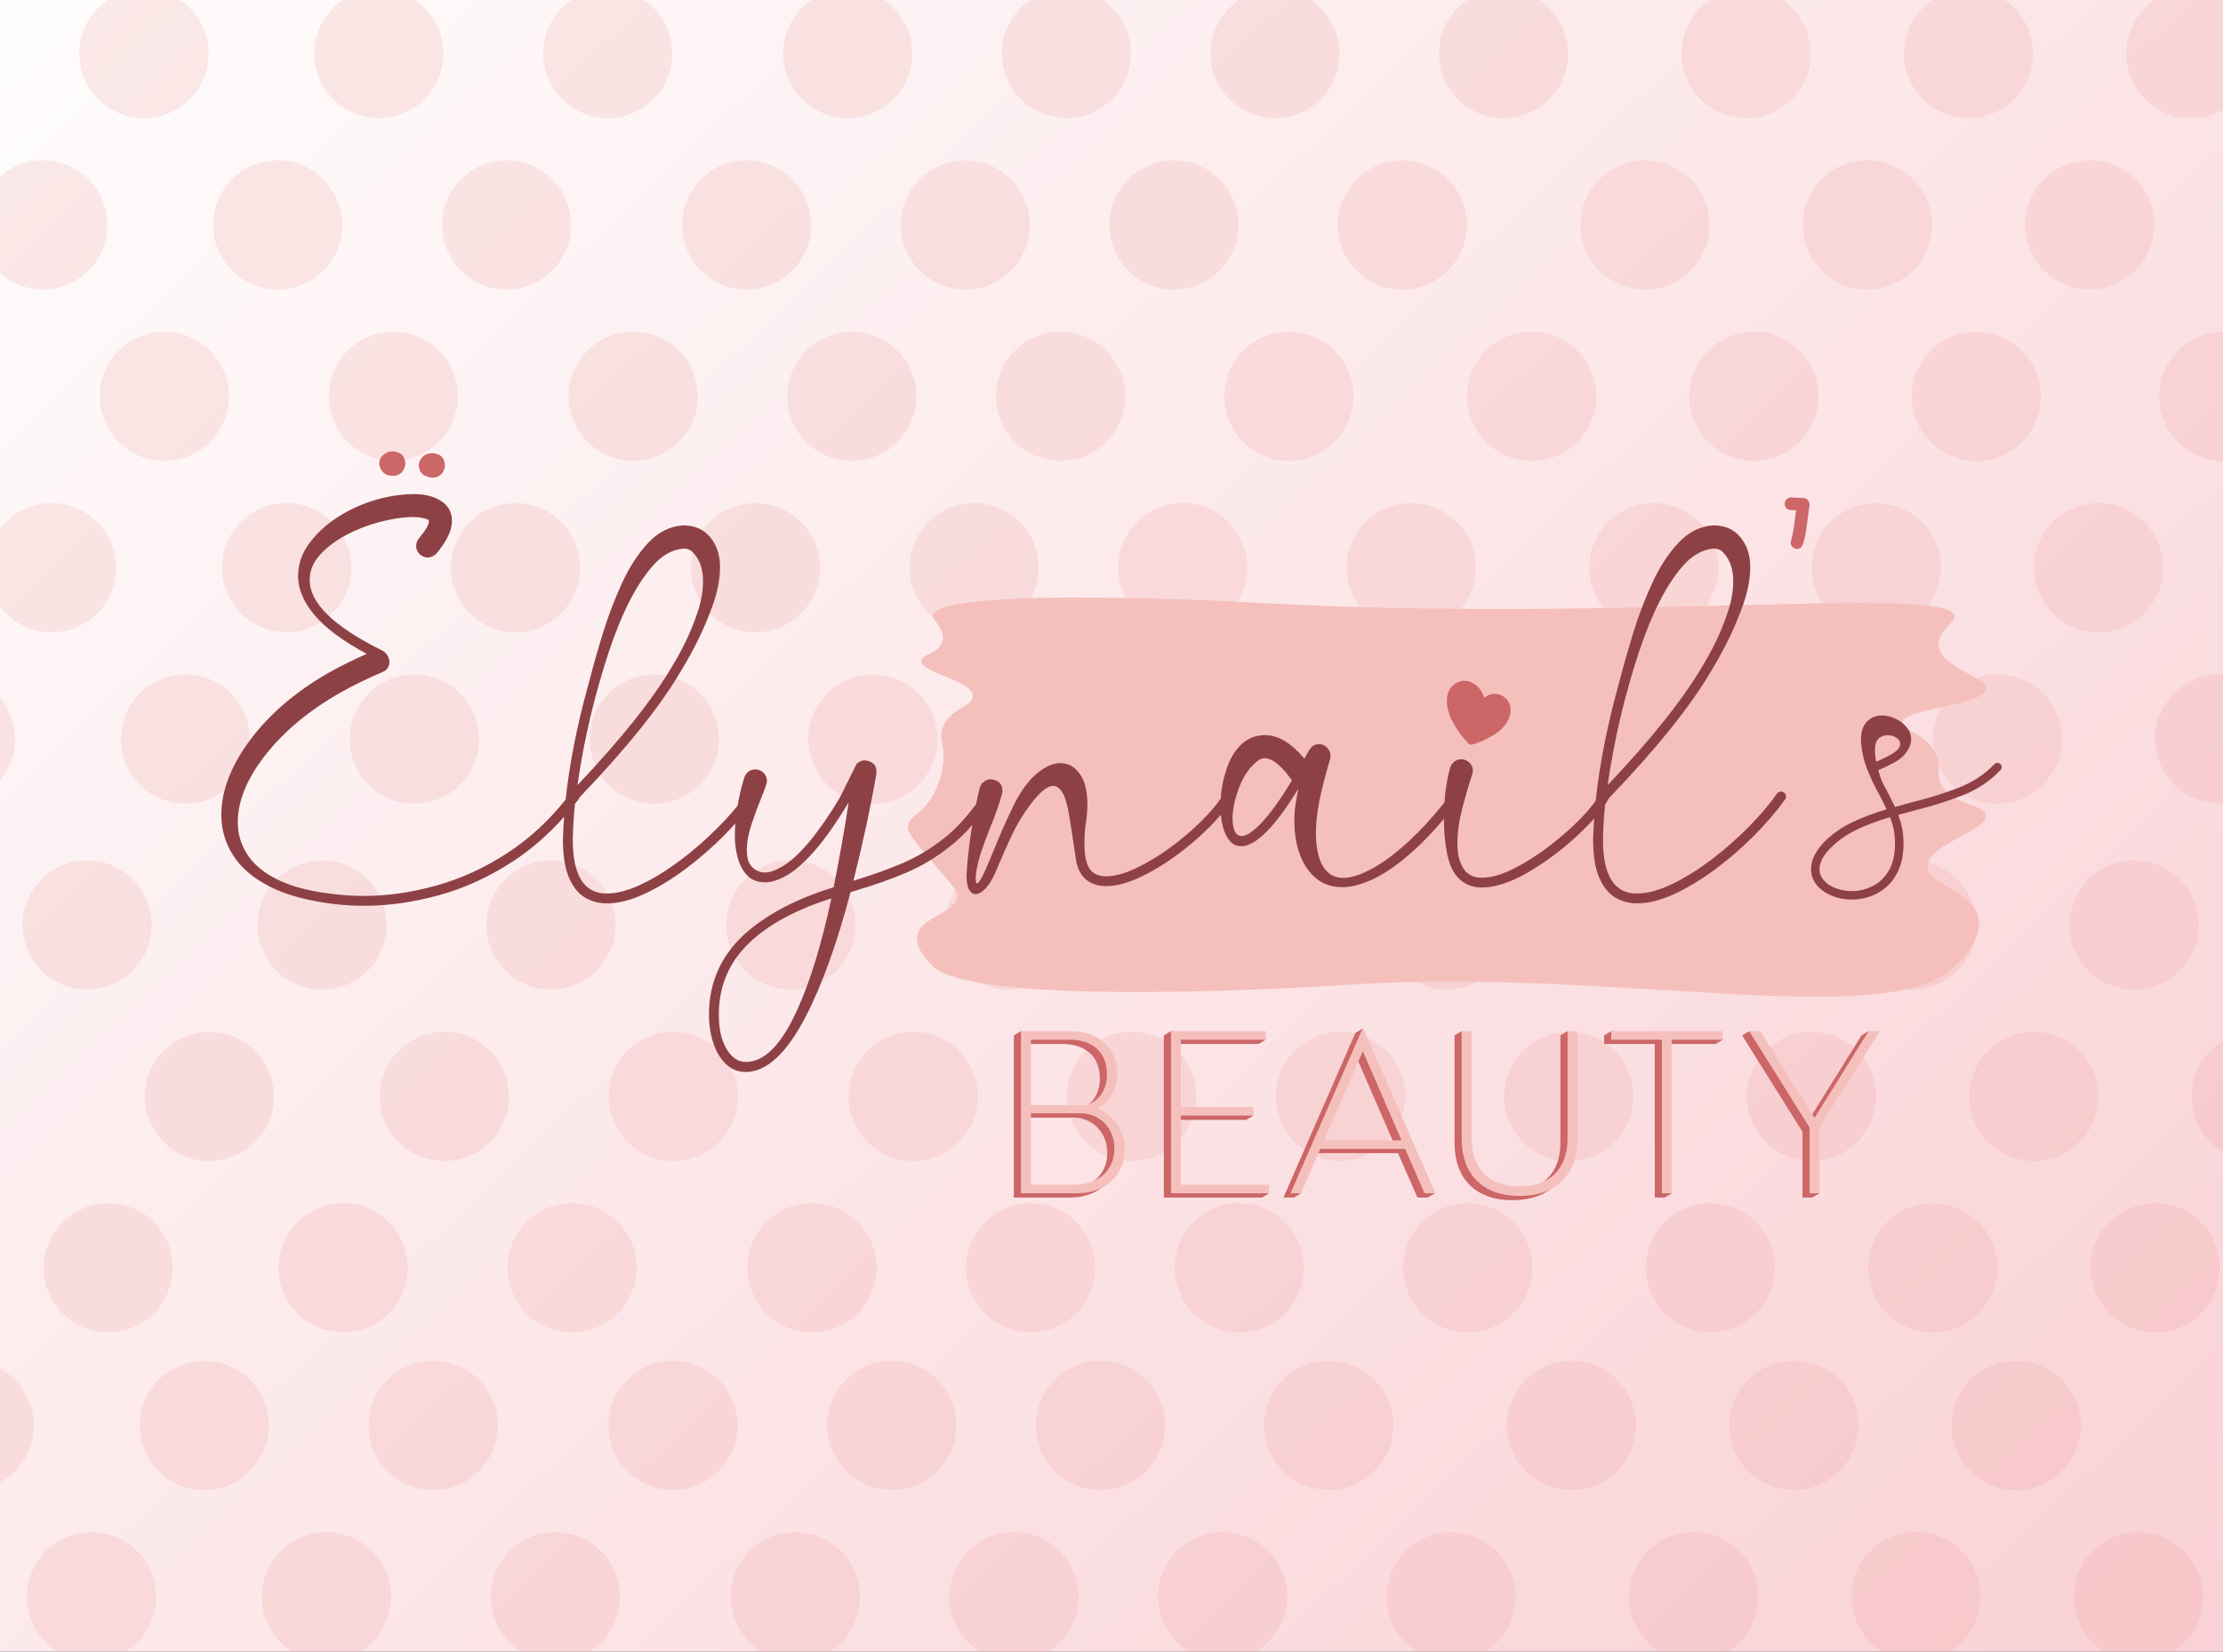 <?xml version="1.0" encoding="UTF-8"?>
<svg id="Calque_1" data-name="Calque 1" xmlns="http://www.w3.org/2000/svg" xmlns:xlink="http://www.w3.org/1999/xlink" viewBox="0 0 1183 879">
  <rect x="0" y="0" width="1183" height="879" fill="#333333" stroke="none"/>
  <defs>
    <style>
      .cls-1 {
        fill: #f5c0bc;
      }

      .cls-1, .cls-2, .cls-3, .cls-4, .cls-5 {
        stroke-width: 0px;
      }

      .cls-2 {
        fill: #8e4145;
      }

      .cls-3 {
        fill: #cc6667;
      }

      .cls-4 {
        fill: #ed9c99;
        opacity: .2;
      }

      .cls-5 {
        fill: url(#Dégradé_sans_nom_16);
      }
    </style>
    <linearGradient id="Dégradé_sans_nom_16" data-name="Dégradé sans nom 16" x1="28.09" y1="-132.1" x2="1167.34" y2="1070.69" gradientUnits="userSpaceOnUse">
      <stop offset="0" stop-color="#fff"/>
      <stop offset="1" stop-color="#f9cdd2"/>
    </linearGradient>
  </defs>
  <g>
    <rect class="cls-5" x="-5.13" y="-134.03" width="1188.57" height="1188.57"/>
    <circle class="cls-4" cx="1019.65" cy="849.81" r="34.37"/>
    <circle class="cls-4" cx="901.33" cy="849.81" r="34.37"/>
    <circle class="cls-4" cx="772.18" cy="849.81" r="34.37"/>
    <circle class="cls-4" cx="650.65" cy="849.81" r="34.37"/>
    <circle class="cls-4" cx="539.59" cy="849.81" r="34.37"/>
    <circle class="cls-4" cx="423.24" cy="849.81" r="34.37"/>
    <circle class="cls-4" cx="295.54" cy="849.81" r="34.37"/>
    <circle class="cls-4" cx="173.71" cy="849.81" r="34.37"/>
    <circle class="cls-4" cx="48.7" cy="849.81" r="34.37"/>
    <circle class="cls-4" cx="1137.97" cy="849.81" r="34.37"/>
    <circle class="cls-4" cx="954.61" cy="758.61" r="34.37"/>
    <circle class="cls-4" cx="836.29" cy="758.61" r="34.37"/>
    <circle class="cls-4" cx="707.14" cy="758.61" r="34.37"/>
    <circle class="cls-4" cx="585.61" cy="758.61" r="34.37"/>
    <circle class="cls-4" cx="474.55" cy="758.61" r="34.37"/>
    <circle class="cls-4" cx="358.2" cy="758.61" r="34.37"/>
    <circle class="cls-4" cx="230.51" cy="758.61" r="34.37"/>
    <circle class="cls-4" cx="108.68" cy="758.61" r="34.37"/>
    <path class="cls-4" d="M18.03,758.6c0,15.06-9.69,27.86-23.17,32.5v-64.98c13.48,4.64,23.17,17.42,23.17,32.48Z"/>
    <circle class="cls-4" cx="1072.94" cy="758.61" r="34.37"/>
    <circle class="cls-4" cx="1028.52" cy="674.71" r="34.37"/>
    <circle class="cls-4" cx="910.2" cy="674.71" r="34.37"/>
    <circle class="cls-4" cx="781.05" cy="674.71" r="34.37"/>
    <circle class="cls-4" cx="659.52" cy="674.71" r="34.37"/>
    <circle class="cls-4" cx="548.46" cy="674.71" r="34.37"/>
    <circle class="cls-4" cx="432.12" cy="674.71" r="34.37"/>
    <circle class="cls-4" cx="304.42" cy="674.71" r="34.37"/>
    <circle class="cls-4" cx="182.59" cy="674.71" r="34.37"/>
    <circle class="cls-4" cx="57.57" cy="674.71" r="34.37"/>
    <circle class="cls-4" cx="1146.85" cy="674.71" r="34.37"/>
    <circle class="cls-4" cx="1082.36" cy="583.51" r="34.37"/>
    <circle class="cls-4" cx="964.03" cy="583.51" r="34.37"/>
    <circle class="cls-4" cx="834.88" cy="583.51" r="34.37"/>
    <circle class="cls-4" cx="713.35" cy="583.51" r="34.37"/>
    <circle class="cls-4" cx="602.29" cy="583.51" r="34.37"/>
    <circle class="cls-4" cx="485.95" cy="583.51" r="34.37"/>
    <circle class="cls-4" cx="358.25" cy="583.51" r="34.37"/>
    <circle class="cls-4" cx="236.42" cy="583.51" r="34.37"/>
    <circle class="cls-4" cx="111.4" cy="583.51" r="34.37"/>
    <path class="cls-4" d="M1183.44,553.79v59.44c-10.25-5.94-17.13-17.03-17.13-29.73s6.88-23.77,17.13-29.71Z"/>
    <circle class="cls-4" cx="1017.32" cy="492.3" r="34.37"/>
    <circle class="cls-4" cx="898.99" cy="492.3" r="34.37"/>
    <circle class="cls-4" cx="769.84" cy="492.3" r="34.37"/>
    <circle class="cls-4" cx="648.31" cy="492.3" r="34.37"/>
    <circle class="cls-4" cx="537.25" cy="492.3" r="34.37"/>
    <circle class="cls-4" cx="420.91" cy="492.3" r="34.37"/>
    <circle class="cls-4" cx="293.21" cy="492.3" r="34.37"/>
    <circle class="cls-4" cx="171.38" cy="492.3" r="34.37"/>
    <circle class="cls-4" cx="46.37" cy="492.3" r="34.37"/>
    <circle class="cls-4" cx="1135.64" cy="492.3" r="34.37"/>
    <circle class="cls-4" cx="944.59" cy="393.32" r="34.37"/>
    <circle class="cls-4" cx="826.26" cy="393.32" r="34.37"/>
    <circle class="cls-4" cx="697.11" cy="393.32" r="34.37"/>
    <circle class="cls-4" cx="575.58" cy="393.32" r="34.37"/>
    <circle class="cls-4" cx="464.52" cy="393.32" r="34.37"/>
    <circle class="cls-4" cx="348.18" cy="393.32" r="34.37"/>
    <circle class="cls-4" cx="220.48" cy="393.32" r="34.37"/>
    <circle class="cls-4" cx="98.65" cy="393.32" r="34.37"/>
    <path class="cls-4" d="M8,393.32c0,10.97-5.13,20.73-13.13,27.02v-54.02c8,6.28,13.13,16.03,13.13,27Z"/>
    <circle class="cls-4" cx="1062.91" cy="393.32" r="34.37"/>
    <circle class="cls-4" cx="998.42" cy="302.12" r="34.37"/>
    <circle class="cls-4" cx="880.1" cy="302.12" r="34.37"/>
    <circle class="cls-4" cx="750.95" cy="302.12" r="34.37"/>
    <circle class="cls-4" cx="629.42" cy="302.12" r="34.37"/>
    <circle class="cls-4" cx="518.36" cy="302.12" r="34.37"/>
    <circle class="cls-4" cx="402.01" cy="302.12" r="34.37"/>
    <circle class="cls-4" cx="274.31" cy="302.12" r="34.37"/>
    <circle class="cls-4" cx="152.48" cy="302.12" r="34.37"/>
    <circle class="cls-4" cx="27.47" cy="302.12" r="34.37"/>
    <circle class="cls-4" cx="1116.74" cy="302.12" r="34.37"/>
    <circle class="cls-4" cx="933.38" cy="210.91" r="34.37"/>
    <circle class="cls-4" cx="815.06" cy="210.91" r="34.37"/>
    <circle class="cls-4" cx="685.91" cy="210.91" r="34.37"/>
    <circle class="cls-4" cx="564.38" cy="210.91" r="34.37"/>
    <circle class="cls-4" cx="453.32" cy="210.91" r="34.37"/>
    <circle class="cls-4" cx="336.97" cy="210.91" r="34.37"/>
    <circle class="cls-4" cx="209.28" cy="210.91" r="34.37"/>
    <circle class="cls-4" cx="87.44" cy="210.91" r="34.37"/>
    <circle class="cls-4" cx="1051.71" cy="210.91" r="34.37"/>
    <circle class="cls-4" cx="993.72" cy="119.71" r="34.37"/>
    <circle class="cls-4" cx="875.4" cy="119.71" r="34.37"/>
    <circle class="cls-4" cx="746.25" cy="119.71" r="34.37"/>
    <circle class="cls-4" cx="624.72" cy="119.71" r="34.37"/>
    <circle class="cls-4" cx="513.66" cy="119.71" r="34.37"/>
    <circle class="cls-4" cx="397.31" cy="119.71" r="34.37"/>
    <circle class="cls-4" cx="269.61" cy="119.71" r="34.37"/>
    <circle class="cls-4" cx="147.78" cy="119.71" r="34.37"/>
    <path class="cls-4" d="M57.14,119.71c0,18.98-15.38,34.37-34.36,34.37-11.49,0-21.68-5.65-27.91-14.32v-40.1c6.23-8.68,16.41-14.32,27.91-14.32,18.98,0,34.36,15.39,34.36,34.37Z"/>
    <circle class="cls-4" cx="1112.04" cy="119.71" r="34.37"/>
    <circle class="cls-4" cx="1047.55" cy="28.5" r="34.37"/>
    <circle class="cls-4" cx="929.23" cy="28.5" r="34.37"/>
    <circle class="cls-4" cx="800.08" cy="28.5" r="34.37"/>
    <circle class="cls-4" cx="678.55" cy="28.5" r="34.37"/>
    <circle class="cls-4" cx="567.49" cy="28.5" r="34.37"/>
    <circle class="cls-4" cx="451.15" cy="28.5" r="34.37"/>
    <circle class="cls-4" cx="323.45" cy="28.5" r="34.37"/>
    <circle class="cls-4" cx="201.62" cy="28.5" r="34.37"/>
    <circle class="cls-4" cx="76.6" cy="28.5" r="34.37"/>
    <path class="cls-4" d="M1183.44-1.04v59.1c-5.15,3.05-11.15,4.81-17.57,4.81-18.98,0-34.36-15.38-34.36-34.36s15.38-34.37,34.36-34.37c6.42,0,12.42,1.76,17.57,4.83Z"/>
    <path class="cls-4" d="M1183.44,359.04v68.57c-.74.06-1.47.08-2.22.08-18.98,0-34.37-15.39-34.37-34.37s15.39-34.36,34.37-34.36c.75,0,1.49.02,2.22.08Z"/>
    <path class="cls-4" d="M1183.44,176.55v68.74c-18.98,0-34.37-15.39-34.37-34.37s15.39-34.36,34.37-34.36Z"/>
  </g>
  <g>
    <path class="cls-1" d="M496.51,514.39c24.95,22.96,218.5,9.86,218.5,9.86,143.94-9.84,289.05,25.39,325.12-9.86,3.88-3.79,15.01-14.67,12.79-25.73-2.96-14.75-27.16-17.44-27.1-27.75.07-11.89,32.29-18.51,30.98-27.1-.95-6.22-18.16-4.78-23.88-16.78-2.88-6.06.42-8.69-2.58-15.49-5.08-11.49-18.27-12.4-18.07-16.78.36-7.91,43.67-9.19,44.53-18.07.65-6.75-23.96-10.82-25.17-23.23-.78-7.99,8.91-11.54,8.51-15.53-1.69-16.93-180.81,3.61-368.9-7.05,0,0-174.05-9.88-174.71,7.05-.07,1.9,6.89,7.76,4.9,13.85-1.98,6.07-10.86,6.29-11.12,9.93-.47,6.46,27.11,10.35,27.42,18.67.21,5.75-12.85,6.58-16.29,17.48-2.02,6.4,1.76,8.41.4,19.07-1.15,9.02-4.86,15.49-5.56,16.69-6.14,10.47-12.54,10.32-13.11,16.29-.32,3.33,4.24,8.71,13.38,19.33,11.84,13.76,13.05,15.1,12.84,17.62-.78,9.46-19.69,10.9-21.46,21.46,0,0-1.18,7.06,8.61,16.06Z"/>
    <g>
      <g>
        <path class="cls-3" d="M214.53,242.81c-.69-1.04-1.91-1.81-3.69-2.31-.74-.18-1.46-.27-2.13-.27-1.73,0-3.31.63-4.77,1.9-1.44,1.26-2.17,2.82-2.17,4.67.18,1.84.91,3.39,2.17,4.61,1.26,1.24,2.94,1.85,5.04,1.85,2.21,0,3.9-.71,5.04-2.13,1.14-1.41,1.7-2.95,1.7-4.61-.12-1.43-.52-2.65-1.19-3.71ZM235.6,243.74c-.67-1.06-1.91-1.83-3.69-2.32-.74-.18-1.46-.27-2.13-.27-1.91,0-3.54.69-4.9,2.03-1.35,1.36-2.03,2.9-2.03,4.63.12,1.41.55,2.65,1.25,3.69.71,1.04,2.05,1.85,4.02,2.4.67.18,1.32.27,1.94.27,2.22,0,3.9-.7,5.04-2.13,1.14-1.41,1.7-2.95,1.7-4.61-.12-1.41-.52-2.65-1.19-3.69Z"/>
        <path class="cls-2" d="M949.67,422.06c-.52-.52-1.13-.78-1.8-.78-.87,0-1.61.37-2.22,1.11-4.24,5.97-9.45,12.06-15.61,18.25-6.15,6.19-12.73,11.92-19.74,17.19-6.99,5.26-13.9,9.53-20.74,12.8-6.84,3.25-13.03,4.89-18.58,4.89-11.95,0-17.94-9.57-17.94-28.74.12-6.25.51-12.43,1.15-18.57.69-1.06,1.29-2.07,1.81-3.05.04-.07.07-.15.1-.23,25.5-26.56,43.74-49.26,54.7-68.16,7.03-11.47,12.63-23.1,16.82-34.94,2.53-7.14,3.79-13.86,3.79-20.15s-1.74-11.54-5.22-15.75c-3.49-4.23-8.27-6.33-14.38-6.33-6.96.43-13.12,3.47-18.47,9.15-5.37,5.67-10.04,12.8-14.01,21.4-3.97,8.6-7.36,17.46-10.16,26.57-2.8,9.12-5.16,17.37-7.07,24.76l-1.11,4.16c-5.88,21.4-9.82,41.56-11.8,60.5-1.94,2.79-4.59,5.91-7.94,9.37-4.77,4.93-10.29,9.81-16.54,14.61-6.25,4.81-12.58,8.83-18.99,12.1-6.41,3.27-12.1,4.9-17.1,4.9-4.56,0-7.87-1.68-9.93-5.04-2.07-3.35-3.1-7.68-3.1-12.98,0-5.92.85-12.15,2.54-18.72,1.7-6.56,3.35-12.25,4.94-17.06.19-.49.36-1,.51-1.52.15-.52.23-1.06.23-1.62,0-1.72-.62-3.17-1.84-4.34-1.24-1.17-2.69-1.76-4.35-1.76-1.29,0-2.47.38-3.56,1.15-1.07.78-1.83,1.81-2.27,3.1-1.59,5.48-2.64,11.73-3.12,18.76-6.47,8.09-12.74,14.91-18.79,20.48-7.2,6.62-13.82,11.55-19.82,14.78-6,3.24-11.01,4.86-15.02,4.86-3.5,0-6.34-1.02-8.5-3.05-2.16-2.05-3.74-4.85-4.75-8.42-1.02-3.57-1.52-7.64-1.52-12.2,0-5.3.63-11.11,1.9-17.43,1.26-6.32,3.16-13.72,5.69-22.22.12-.55.18-1.11.18-1.66,0-1.73-.62-3.19-1.85-4.39-1.22-1.19-2.65-1.8-4.24-1.8-1.79,0-3.16.56-4.12,1.7-.95,1.14-1.83,2.51-2.62,4.12l-1.11,1.84c-6.96-8.31-13.93-12.47-20.89-12.47-3.94,0-7.55,1.14-10.81,3.42-4.26,3.2-7.47,8.08-9.67,14.6-1.77,5.3-2.83,10.57-3.14,15.86h0c-2.76,3.87-6.21,7.86-10.34,11.96-5.08,5.05-10.66,9.78-16.73,14.19-6.07,4.41-12.1,8.02-18.07,10.85-5.97,2.84-11.3,4.26-15.99,4.26-2.71,0-4.96-.67-6.74-2.03-3.09-2.22-4.63-7.33-4.63-15.34,0-4.07.29-7.92.84-11.55.49-3.27.74-6.41.74-9.43,0-7.09-1.37-12.5-4.12-16.26-2.73-3.76-6.14-5.64-10.2-5.64-3.83,0-7.9,1.74-12.21,5.23-4.31,3.47-8.38,8.89-12.2,16.22-4.24,8.68-7.98,17.06-11.18,25.13-4.68,11.65-7.61,17.47-8.78,17.47-.49-.12-.74-.92-.74-2.4,0-.99.08-2.18.27-3.6.62-3.89,1.61-7.8,2.95-11.74,1.36-3.94,2.84-7.88,4.44-11.84,2.53-6.03,4.66-12.1,6.39-18.2.12-.49.18-.99.18-1.48,0-3.64-2.03-5.7-6.1-6.19-1.36,0-2.61.44-3.75,1.29-1.14.87-1.9,2.01-2.27,3.42-.65,2.6-1.29,5.44-1.91,8.54-5.38,7.35-10.99,13.34-16.8,17.94-7.18,5.7-14.57,10.18-22.18,13.4-7.61,3.24-15.37,6.06-23.25,8.46l-3.05,1.02c5.23-20.94,9.31-39.92,12.2-56.93l.1-1.02c0-3.64-2.06-5.7-6.19-6.19-1.72,0-3.2.65-4.44,1.94l-3.5,7.02c-3.09,6.29-4.93,10.03-5.55,11.19-11.28,18.66-21.23,30.65-29.86,35.95-3.87,2.39-7.17,3.6-9.89,3.6-.8,0-1.54-.1-2.21-.27-4.93-1.36-7.4-5.15-7.4-11.37,0-4.37.87-9.13,2.6-14.28,1.72-5.14,3.45-9.81,5.18-13.99,1.96-4.75,2.95-7.68,2.95-8.78,0-1.73-.62-3.2-1.85-4.39-1.22-1.21-2.68-1.8-4.34-1.8-1.36,0-2.57.4-3.65,1.19-1.07.81-1.83,1.91-2.27,3.32-1.55,5.1-2.73,10.07-3.56,14.89h0c-3.16,3.89-6.72,7.81-10.67,11.78-6.17,6.19-12.74,11.92-19.74,17.19-6.99,5.26-13.9,9.53-20.74,12.8-6.84,3.25-13.03,4.89-18.58,4.89-11.96,0-17.94-9.57-17.94-28.74.12-6.39.51-12.72,1.18-18.98.7-.87,1.39-1.74,2.06-2.64.21-.27.36-.56.44-.87,25.17-26.29,43.21-48.78,54.08-67.53,7.03-11.47,12.63-23.1,16.82-34.94,2.53-7.14,3.79-13.86,3.79-20.15s-1.74-11.54-5.22-15.75c-3.49-4.23-8.28-6.33-14.38-6.33-6.96.43-13.12,3.47-18.49,9.15-5.36,5.67-10.03,12.8-13.99,21.4-3.97,8.6-7.36,17.46-10.16,26.57-2.82,9.12-5.16,17.37-7.07,24.76l-1.11,4.16c-5.84,21.18-9.75,41.16-11.74,59.92-9.2,11.44-19.41,20.82-30.58,28.15-12.32,8.08-25.09,13.94-38.3,17.61-13.23,3.67-25.98,5.49-38.32,5.49-4.99,0-9.86-.27-14.6-.82-12.39-1.24-22.45-3.65-30.21-7.25-7.77-3.61-13.46-8.1-17.06-13.5-3.61-5.38-5.41-11.26-5.41-17.61,0-11.4,4.92-23.35,14.75-35.86,9.82-12.51,22.96-23.47,39.42-32.91,7.21-4.07,14.94-7.86,23.2-11.36,1.11-.49,1.94-1.21,2.5-2.13.55-.92.82-1.91.82-2.95,0-1.3-.38-2.57-1.15-3.79-.77-1.24-1.9-2.16-3.38-2.77-25.26-12.63-37.89-25.02-37.89-37.15,0-4.93,1.84-9.42,5.51-13.46,3.67-4.02,8.28-7.53,13.86-10.48,5.58-2.97,11.43-5.26,17.57-6.89,6.13-1.63,11.81-2.54,17.04-2.72,2.35,0,4.49.19,6.43.59,1.94.41,2.91.85,2.91,1.35l.1.47c0,1.79-1.8,4.81-5.37,9.05-.92,1.24-1.39,2.55-1.39,3.98,0,1.66.62,3.09,1.85,4.3,1.24,1.19,2.68,1.8,4.34,1.8s3.27-.71,4.63-2.13c5.48-6.54,8.23-12.29,8.23-17.28,0-4.63-1.91-8.17-5.74-10.63-3.82-2.47-8.68-3.71-14.6-3.71-7.76.12-15.29,1.39-22.55,3.79-6.96,2.28-13.39,5.41-19.27,9.38-5.88,3.98-10.64,8.57-14.28,13.77-3.63,5.2-5.45,10.77-5.45,16.69,0,6.84,2.87,13.71,8.6,20.6,5.73,6.91,15.04,13.84,27.92,20.81-7.33,3.25-14.15,6.65-20.44,10.16-17.55,10.11-31.44,22.01-41.63,35.72-10.2,13.71-15.3,27-15.3,39.87,0,7.7,2.09,14.87,6.29,21.49,4.19,6.62,10.77,12.2,19.72,16.73,8.97,4.53,20.6,7.62,34.9,9.28,4.93.56,9.97.84,15.15.84,12.76,0,25.96-1.87,39.61-5.59,13.65-3.74,26.88-9.78,39.69-18.16,9.7-6.34,18.72-14.23,27.08-23.64-.32,4.05-.52,8.05-.65,11.99,0,8.31,1,14.94,3.01,19.86,1.99,4.93,4.72,8.53,8.17,10.77,3.45,2.25,7.36,3.41,11.74,3.47h.74c5.97,0,12.58-1.7,19.82-5.08,7.24-3.39,14.52-7.81,21.81-13.27,7.31-5.45,14.16-11.41,20.56-17.88,2.07-2.09,4.04-4.18,5.91-6.24-.18,2.24-.26,4.44-.26,6.61,0,4.07.52,7.99,1.57,11.78,1.06,3.79,2.75,6.88,5.08,9.28,2.35,2.4,5.52,3.61,9.53,3.61,3.32,0,7.18-1.26,11.59-3.79,4.41-2.53,9.34-6.91,14.79-13.13,5.45-6.22,11.44-14.75,17.98-25.6l-.47,3.15c-1.84,12.07-4.34,26.05-7.48,41.96-18.73,5.8-33.83,13.5-45.28,23.1-14.05,11.89-21.08,26.78-21.08,44.65,0,5.48.77,10.55,2.32,15.2,1.54,4.64,3.76,8.38,6.69,11.18,2.94,2.8,6.45,4.2,10.59,4.2,11.03,0,21.66-9.82,31.89-29.49,8.68-16.81,16.63-38.87,23.84-66.17l4.71-1.48c8.32-2.46,16.52-5.38,24.62-8.78,8.1-3.39,16-8.1,23.66-14.13,4.02-3.17,7.97-6.96,11.81-11.39-.16.99-.33,1.99-.49,3.02-1.41,8.95-2.27,16.99-2.58,24.07,0,3.32.47,5.77,1.39,7.35.92,1.57,2.06,2.35,3.42,2.35,1.54,0,3.21-.91,5.04-2.72,1.81-1.83,3.53-4.45,5.12-7.91l2.87-6.65c1.84-4.44,3.91-9.06,6.19-13.87,2.28-4.81,4.86-9.3,7.76-13.49,5.97-8.62,10.75-12.94,14.32-12.94,3.94,0,6.74,5.01,8.4,15.07,1.24,7.39,2.25,13.95,3.05,19.68l.84,5.55c.92,4.37,2.77,7.64,5.55,9.79,2.77,2.16,6.22,3.24,10.34,3.24,5.12,0,10.88-1.47,17.29-4.39,6.4-2.93,12.83-6.72,19.27-11.37,6.44-4.64,12.35-9.64,17.74-14.97,2.49-2.46,4.74-4.88,6.74-7.28.19,2.09.52,4.07.98,5.93.8,3.27,2.02,5.89,3.65,7.86,1.63,1.98,3.71,2.97,6.23,2.97,7.76,0,17.89-10.2,30.41-30.6-.67,3.27-1.19,6.15-1.57,8.65-.37,2.49-.56,5.4-.56,8.73,0,6.59.99,12.51,2.97,17.78,1.96,5.27,4.85,9.46,8.64,12.57,3.79,3.12,8.42,4.67,13.91,4.67,5.04,0,10.79-1.57,17.24-4.71,6.43-3.15,13.45-8.14,21.03-15.02,5.07-4.6,10.34-10.15,15.79-16.64v.7c0,6.29.58,12.25,1.72,17.89,1.14,5.63,3.06,9.87,5.77,12.7,3.39,3.52,7.65,5.26,12.76,5.26,6.59,0,14.27-2.4,23.02-7.2,9.86-5.62,18.99-12.32,27.4-20.11,3.61-3.35,6.73-6.5,9.31-9.42-.27,3.74-.47,7.42-.58,11.04,0,8.31,1,14.94,3.01,19.86,1.99,4.93,4.72,8.53,8.17,10.77,3.45,2.25,7.36,3.41,11.74,3.47h.74c5.97,0,12.58-1.7,19.82-5.08,7.24-3.39,14.52-7.81,21.81-13.27,7.31-5.45,14.16-11.41,20.57-17.88,6.4-6.47,11.85-12.85,16.36-19.13.3-.49.45-.99.45-1.48,0-.74-.26-1.37-.78-1.9ZM872.18,347.06c6.77-20.45,14.53-35.71,23.28-45.75,5.05-5.78,10.57-8.9,16.55-9.34,2.09,0,3.75.69,4.99,2.05,3.57,3.69,5.37,8.78,5.37,15.24,0,5.23-.96,10.73-2.87,16.45-1.91,5.73-4.09,11.08-6.56,16.08-2.46,4.99-4.68,9.05-6.65,12.2-10.42,17.87-27.33,39.15-50.75,63.86,3.39-23.84,8.94-47.44,16.64-70.8ZM323.94,347.06c6.78-20.45,14.54-35.71,23.29-45.75,5.05-5.78,10.57-8.9,16.55-9.34,2.09,0,3.75.69,4.99,2.05,3.57,3.69,5.36,8.78,5.36,15.24,0,5.23-.95,10.73-2.86,16.45-1.91,5.73-4.11,11.08-6.56,16.08-2.46,4.99-4.68,9.05-6.65,12.2-10.42,17.87-27.33,39.15-50.75,63.86,3.39-23.84,8.94-47.44,16.63-70.8ZM424.13,537.72c-8.32,18.31-17.37,27.45-27.16,27.45-3.94,0-7.22-2.05-9.85-6.15-2.62-4.09-4.11-9.23-4.48-15.38l-.1-3.69c0-16.33,6.32-29.88,18.94-40.66,10.23-8.75,23.88-15.81,40.95-21.16-5.18,24.34-11.28,44.21-18.31,59.6ZM671.54,437.69c-4.56,4.83-8.13,7.25-10.73,7.25-1.72,0-2.97-.88-3.74-2.64-.77-1.76-1.15-3.98-1.15-6.7,0-4.93,1.18-10.48,3.56-16.63,2.36-6.17,5.71-10.9,10.03-14.24,1.11-.8,2.25-1.19,3.42-1.19,4.19,0,9.05,3.94,14.6,11.82-6.1,10.05-11.43,17.48-15.99,22.33Z"/>
        <path class="cls-3" d="M801.33,371.7c-1.69-1.63-3.71-2.46-6.04-2.46-1.8,0-3.58.69-5.37,2.03-1.1-3.01-2.62-5.26-4.57-6.74-1.94-1.48-3.96-2.21-6.06-2.21-2.33,0-4.48.92-6.41,2.77-1.95,1.84-2.91,4.52-2.91,8.03,0,6.59,3.75,14.08,11.28,22.45.49.49,1.07.74,1.76.74l.65-.1c3.45-.98,7.07-2.58,10.85-4.81,3.79-2.21,6.62-5.2,8.46-8.95.62-1.54.92-2.99.92-4.35,0-2.64-.84-4.78-2.54-6.41Z"/>
        <path class="cls-3" d="M956.37,292.17l-.92-.19c-.74-.18-1.34-.57-1.8-1.15-.46-.58-.69-1.28-.69-2.08l.19-.92c.92-3.45,1.57-7.08,1.94-10.91l.74-5.36c-.93-.06-1.87-.11-2.82-.14-.96-.03-1.74-.37-2.36-1.02-.62-.65-.93-1.4-.93-2.26.06-.99.43-1.8,1.11-2.45.68-.65,1.45-.97,2.31-.97l6.65.37c.92.06,1.68.42,2.26,1.06.58.65.88,1.4.88,2.26v.74l-1.02,7.39c-.99,8.87-2.19,13.83-3.61,14.88-.55.49-1.2.74-1.94.74Z"/>
      </g>
      <path class="cls-2" d="M1064.55,406.67c-.44-.44-.98-.67-1.63-.67s-1.19.26-1.67.79c-5.14,5.42-11.61,9.61-19.4,12.61-7.8,3-16.07,5.56-24.82,7.68l-8.59,2.39c-1.91-4.09-3.93-8.03-6.03-11.86-.86-1.44-1.81-4-2.88-7.72,2.77-1.16,5.4-2.4,7.93-3.74,2.51-1.33,4.49-2.79,5.91-4.37,2.44-2.88,3.67-5.59,3.67-8.21,0-2.39-.79-4.54-2.35-6.47-1.56-1.93-3.54-3.47-5.93-4.61-2.39-1.14-4.79-1.72-7.23-1.72-1.96,0-3.79.44-5.49,1.32-1.7.88-3.09,2.26-4.14,4.17-1.05,1.91-1.6,4.44-1.6,7.56.32,5.63,1.46,10.84,3.39,15.66,1.93,4.82,4.07,9.31,6.4,13.45,1.44,2.7,2.74,5.3,3.89,7.79-6.37,1.86-12.36,4.1-18.01,6.77-5.65,2.65-10.61,6.09-14.91,10.33-4.88,5.03-7.31,9.94-7.31,14.71,0,3.17,1,6,3.02,8.44,2.02,2.44,4.68,4.35,8,5.72,3.31,1.39,6.91,2.07,10.77,2.07,3.3,0,6.56-.56,9.82-1.7,3.26-1.16,6.23-2.93,8.87-5.33,2.65-2.42,4.77-5.52,6.37-9.31,1.58-3.79,2.39-8.37,2.39-13.72-.05-2.81-.26-5.24-.6-7.28-.35-2.03-1.09-4.63-2.19-7.75l8.03-2.16c9.07-2.23,17.66-4.91,25.8-8.07s15-7.7,20.57-13.63c.42-.49.63-.98.63-1.53,0-.63-.23-1.18-.68-1.63ZM997.8,399.32c0-3.51.91-5.81,2.77-6.93,1.23-.74,2.53-1.1,3.89-1.1,1.7,0,3.26.44,4.67,1.32,1.4.88,2.1,1.96,2.1,3.3,0,1.7-1.33,3.39-3.98,5.09-2.49,1.49-5.44,2.95-8.82,4.38-.42-2.12-.63-4.14-.63-6.05ZM1005.03,463.55c-2.28,3.74-5.17,6.45-8.7,8.14-3.53,1.7-7.12,2.56-10.79,2.56-2.96,0-5.75-.49-8.38-1.44-2.63-.95-4.75-2.32-6.4-4.1-1.65-1.77-2.47-3.82-2.47-6.16,0-3.61,2-7.4,6.02-11.37,4-3.98,8.7-7.24,14.12-9.79,5.4-2.54,11.17-4.7,17.33-6.45,1.05,2.72,1.75,5.03,2.1,6.96.35,1.95.54,4.17.6,6.72,0,6.21-1.14,11.19-3.42,14.93Z"/>
    </g>
    <g>
      <g>
        <path class="cls-3" d="M594.78,613.97c0,14.74-11.38,23.37-25.16,23.37h-30.08v-86.28l3.78-2.28,22.58,2.28c15.58,0,24.93,9.71,24.93,22.77,0,8.75-4.43,15.22-10.66,18.21,6.59,2.64,14.62,10.07,14.62,21.93ZM573.81,590.48c5.87-1.32,11.5-6.95,11.5-16.42,0-11.86-7.67-18.46-20.13-18.46h-20.37v34.87h29ZM544.81,632.78h23.37c11.98,0,21.09-7.19,21.09-19.29,0-10.91-8.15-18.69-17.74-18.69h-26.72v37.99Z"/>
        <path class="cls-3" d="M619.35,637.33v-86.28l3.78-2.28,46.67,2.28,3.78,2.28-3.78,2.28h-45.18v35.83h38.59l3.78,2.28-3.78,2.28h-38.59v36.79h46.97l3.78,2.28-3.78,2.28h-52.25Z"/>
        <path class="cls-3" d="M721.34,549.61h.24l3.54-2.28,38.47,87.72-3.78,2.28h-5.51l-10.31-23.61h-45.18l-6.4,21.33-3.78,2.28h-5.63l38.35-87.72ZM742.07,609.17l-20.61-47.45-20.61,47.45h41.22Z"/>
        <path class="cls-3" d="M835.67,608.45c0,19.05-11.5,30.32-30.8,30.32s-30.8-11.27-30.8-30.32v-57.4l3.78-2.28,1.49,2.28v57.4c0,15.82,9.59,25.29,25.53,25.29s25.53-9.47,25.53-25.29v-57.4l3.78-2.28,1.49,2.28v57.4Z"/>
        <path class="cls-3" d="M885.88,555.61l3.78,79.45-3.78,2.28h-5.27v-81.73h-26.96v-4.55l3.78-2.28,55.54,2.28,3.78,2.28-3.78,2.28h-27.08Z"/>
        <path class="cls-3" d="M933.1,551.05l28.76,46.14,28.76-46.14,3.78-2.28,2.21,2.28-32.12,51.29,3.78,32.72-3.78,2.28h-5.27v-34.99l-32.12-51.29,3.78-2.28,2.21,2.28Z"/>
      </g>
      <g>
        <path class="cls-1" d="M598.56,611.69c0,14.74-11.38,23.37-25.16,23.37h-30.08v-86.28h26.36c15.58,0,24.93,9.71,24.93,22.77,0,8.75-4.43,15.22-10.66,18.21,6.59,2.64,14.62,10.07,14.62,21.93ZM577.59,588.2c5.87-1.32,11.5-6.95,11.5-16.42,0-11.86-7.67-18.46-20.13-18.46h-20.37v34.87h29ZM548.59,630.5h23.37c11.98,0,21.09-7.19,21.09-19.29,0-10.91-8.15-18.69-17.74-18.69h-26.72v37.99Z"/>
        <path class="cls-1" d="M623.14,635.06v-86.28h50.45v4.55h-45.18v35.83h38.59v4.55h-38.59v36.79h46.97v4.55h-52.25Z"/>
        <path class="cls-1" d="M725.12,547.34h.24l38.23,87.72h-5.51l-10.31-23.61h-45.18l-10.18,23.61h-5.63l38.35-87.72ZM745.85,606.9l-20.61-47.45-20.61,47.45h41.22Z"/>
        <path class="cls-1" d="M839.45,606.18c0,19.05-11.5,30.32-30.8,30.32s-30.8-11.27-30.8-30.32v-57.4h5.27v57.4c0,15.82,9.59,25.29,25.53,25.29s25.53-9.47,25.53-25.29v-57.4h5.27v57.4Z"/>
        <path class="cls-1" d="M889.66,553.33v81.73h-5.27v-81.73h-26.96v-4.55h59.32v4.55h-27.08Z"/>
        <path class="cls-1" d="M936.88,548.78l28.76,46.14,28.76-46.14h5.99l-32.12,51.29v34.99h-5.27v-34.99l-32.12-51.29h5.99Z"/>
      </g>
    </g>
  </g>
</svg>